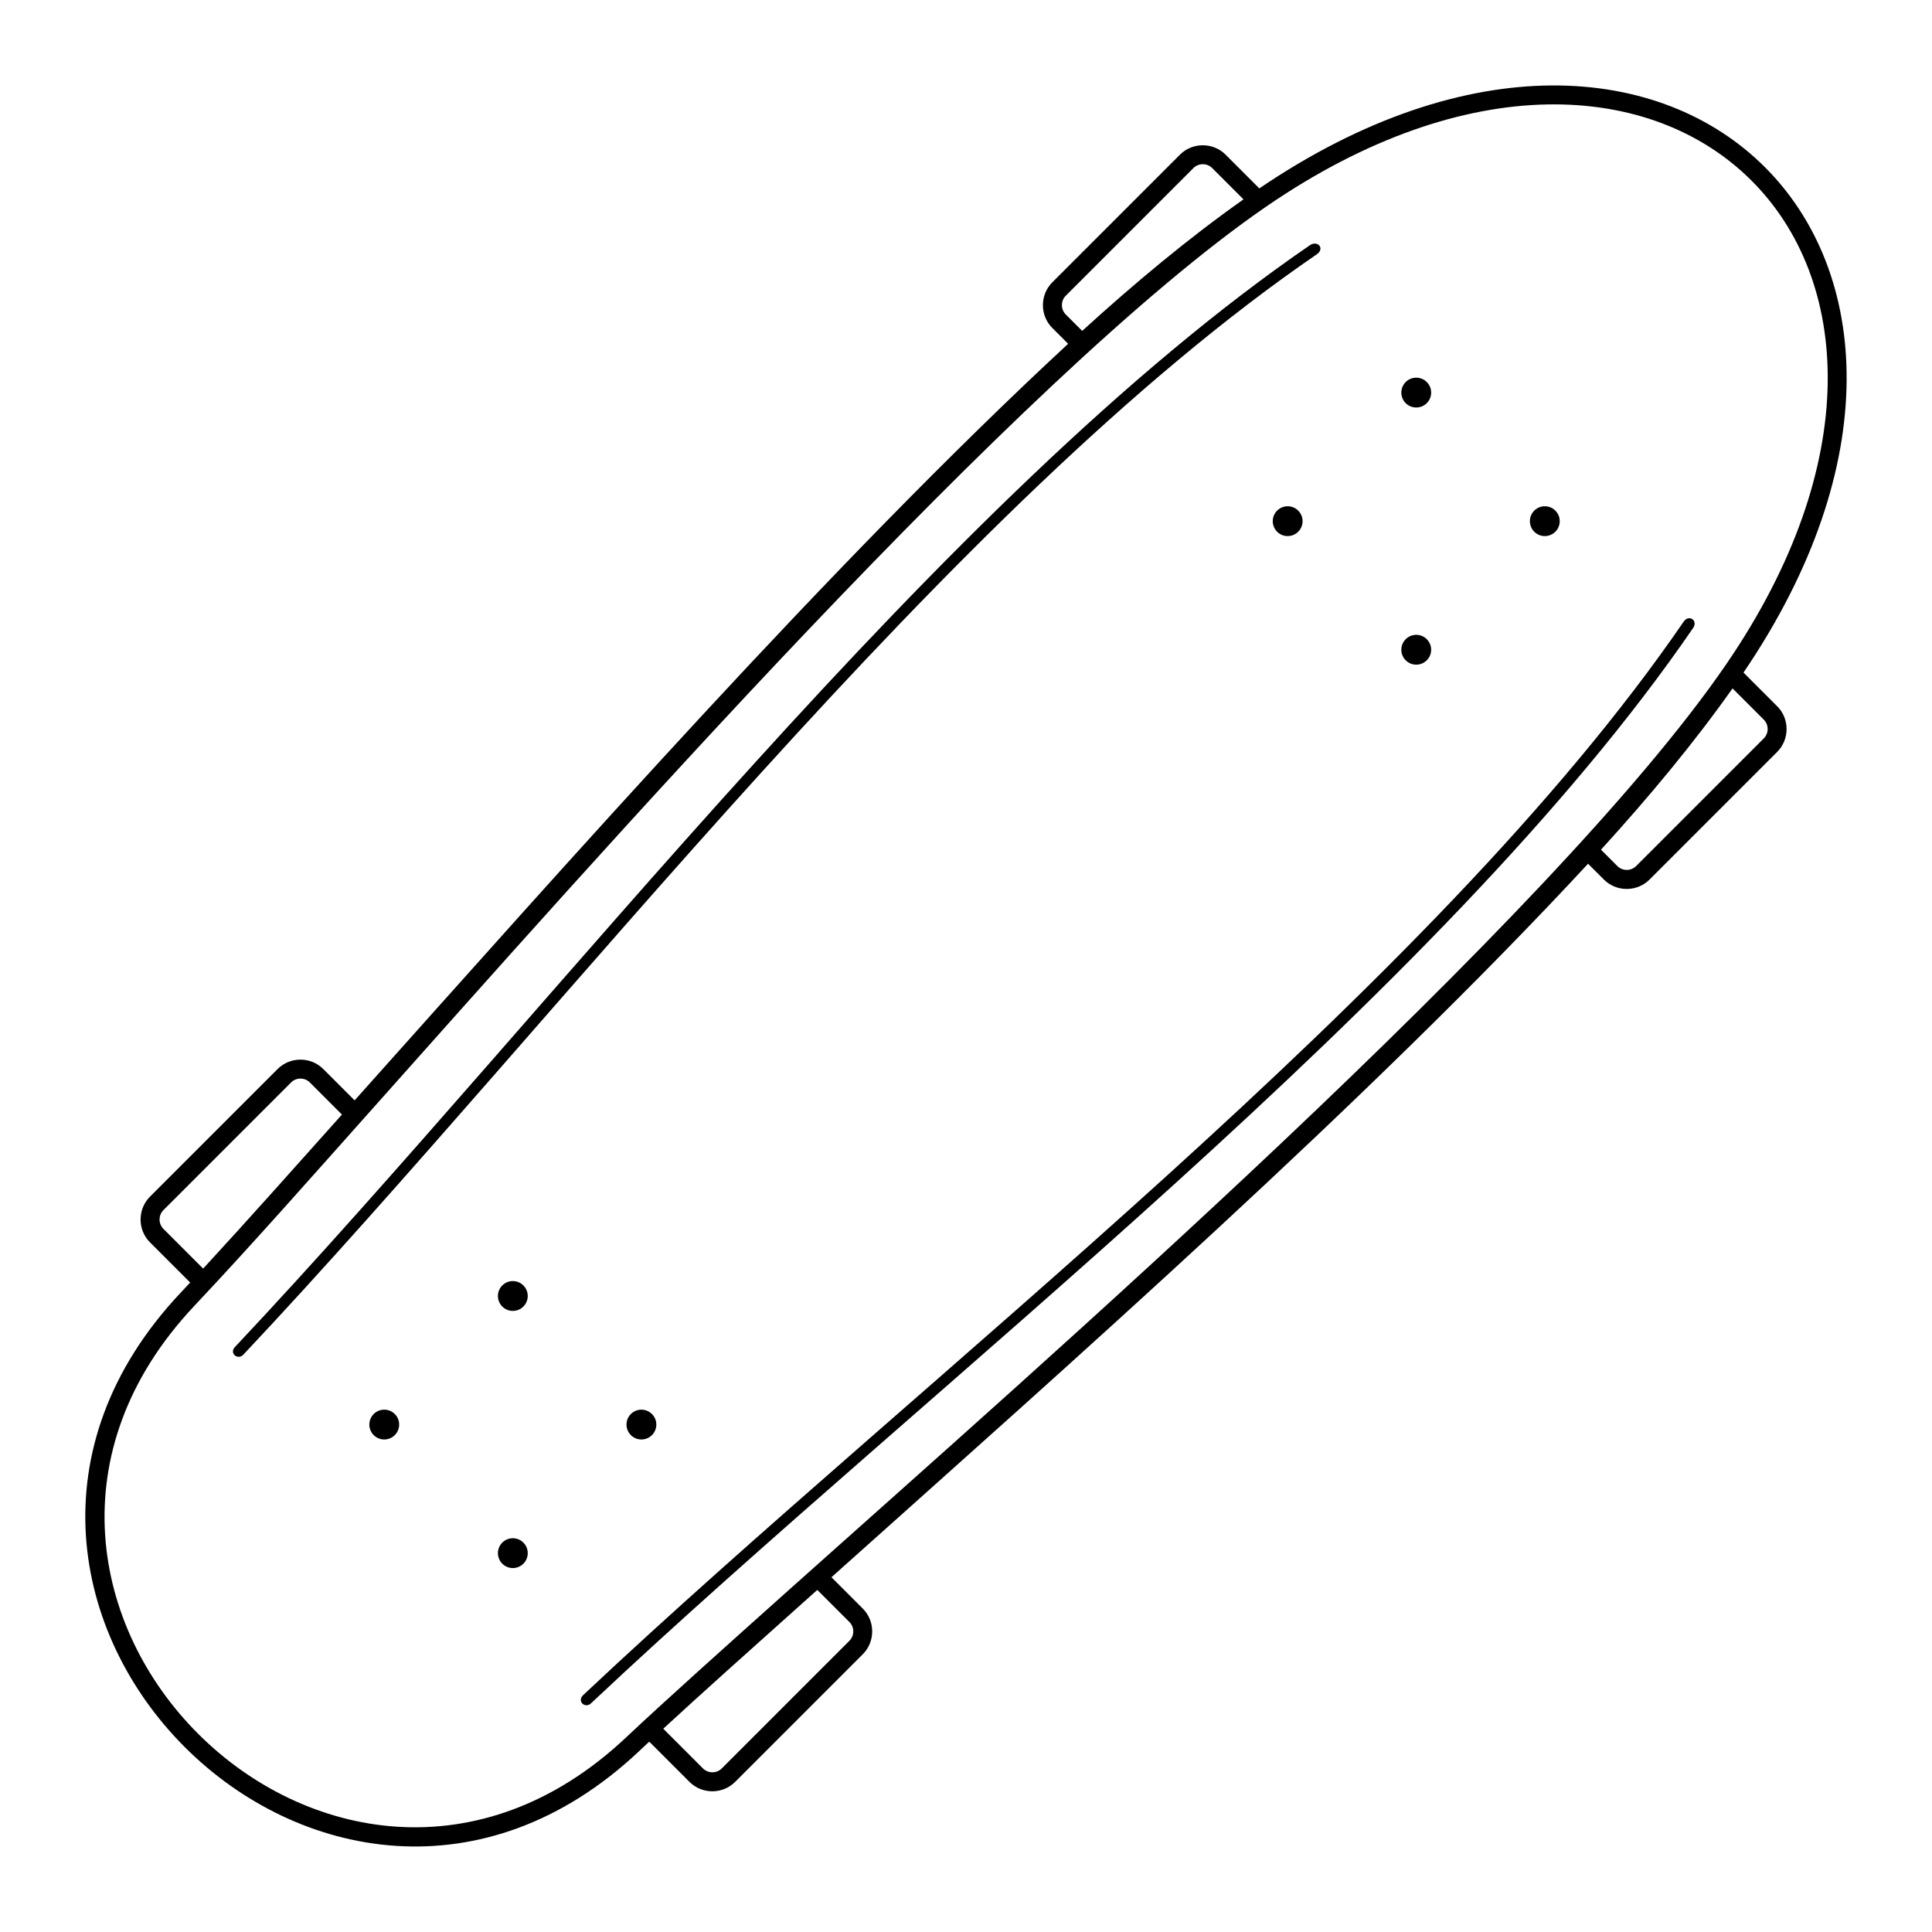 <?xml version="1.0" encoding="UTF-8"?>
<!-- Uploaded to: ICON Repo, www.iconrepo.com, Generator: ICON Repo Mixer Tools -->
<svg fill="#000000" width="800px" height="800px" version="1.1" viewBox="144 144 512 512" xmlns="http://www.w3.org/2000/svg">
 <path d="m309.87 604.48c10.645-10.02 26.008-23.758 44.254-40.078 64.398-57.594 200.93-176.66 247.31-244.32 73.348-107.01-15.062-194.74-121.84-121.36-65.461 44.984-178.86 174.05-238.29 240.68-15.137 16.969-30.246 34.137-45.824 50.688-72.637 77.172 37.215 187.02 114.39 114.39zm-103.64-103.47c85.195-90.516 187.42-225.2 285.06-292.13 2.113-1.168 3.746 1.074 1.699 2.492-97.371 66.742-199.56 201.39-284.57 291.7-1.371 1.363-3.703-0.336-2.195-2.066zm92.332 92.199c90.309-85.004 224.96-187.2 291.7-284.57 1.309-1.777 3.715-0.332 2.492 1.699-66.93 97.645-201.62 199.87-292.13 285.06-1.594 1.48-3.805-0.559-2.066-2.195zm-63.945-153.84-8.516-8.516c-1.352-1.352-3.602-1.352-4.953 0l-33.848 33.848c-1.352 1.352-1.352 3.602 0 4.957l10.535 10.535c12.41-13.465 24.578-27.176 36.785-40.824zm-40.211 44.523-10.672-10.672c-3.309-3.309-3.309-8.77 0-12.078l33.848-33.848c3.309-3.309 8.77-3.309 12.078 0l8.316 8.316c56.578-63.234 126.44-142.49 189.09-200.5l-4.203-4.203c-3.309-3.309-3.309-8.77 0-12.078l33.848-33.848c3.309-3.309 8.77-3.309 12.078 0l8.945 8.945c110.79-75.211 203.69 17.406 128.31 128.31l8.938 8.938c3.309 3.309 3.309 8.77 0 12.078l-33.848 33.848c-3.309 3.309-8.77 3.309-12.078 0l-4.203-4.203c-58.035 62.66-137.26 132.5-200.51 189.09l8.316 8.316c3.309 3.309 3.309 8.77 0 12.078l-33.848 33.848c-3.309 3.309-8.77 3.309-12.078 0l-10.672-10.672c-0.945 0.883-1.863 1.742-2.754 2.578-81.875 77.066-198.56-39.617-121.49-121.49 0.836-0.887 1.695-1.809 2.578-2.754zm279.13-287.06-8.301-8.301c-1.352-1.352-3.602-1.352-4.953 0l-33.848 33.848c-1.352 1.352-1.352 3.602 0 4.957l4.356 4.356c13.898-12.672 28.266-24.633 42.75-34.859zm14.504 82.488c1.543 1.543 1.543 4.047 0 5.59-1.543 1.543-4.047 1.543-5.59 0s-1.543-4.047 0-5.59 4.047-1.543 5.59 0zm34.074-34.074c1.543 1.543 1.543 4.047 0 5.59s-4.047 1.543-5.59 0c-1.543-1.543-1.543-4.047 0-5.59 1.543-1.543 4.047-1.543 5.59 0zm0 68.148c1.543 1.543 1.543 4.047 0 5.59-1.543 1.543-4.047 1.543-5.59 0-1.543-1.543-1.543-4.047 0-5.59 1.543-1.543 4.047-1.543 5.59 0zm34.074-34.074c1.543 1.543 1.543 4.047 0 5.59s-4.047 1.543-5.59 0c-1.543-1.543-1.543-4.047 0-5.59 1.543-1.543 4.047-1.543 5.59 0zm-307.56 239.41c1.543 1.543 1.543 4.047 0 5.59s-4.047 1.543-5.59 0c-1.543-1.543-1.543-4.047 0-5.59 1.543-1.543 4.047-1.543 5.59 0zm34.074-34.074c1.543 1.543 1.543 4.047 0 5.59-1.543 1.543-4.047 1.543-5.59 0-1.543-1.543-1.543-4.047 0-5.59s4.047-1.543 5.59 0zm0 68.148c1.543 1.543 1.543 4.047 0 5.59s-4.047 1.543-5.59 0-1.543-4.047 0-5.59c1.543-1.543 4.047-1.543 5.59 0zm34.074-34.074c1.543 1.543 1.543 4.047 0 5.59-1.543 1.543-4.047 1.543-5.59 0-1.543-1.543-1.543-4.047 0-5.59 1.543-1.543 4.047-1.543 5.59 0zm251.5-149.56 4.352 4.352c1.352 1.352 3.602 1.352 4.957 0l33.848-33.848c1.352-1.352 1.352-3.602 0-4.953l-8.293-8.293c-10.223 14.48-22.184 28.844-34.863 42.746zm-210.8 198.96c-14.742 13.188-27.59 24.672-37.703 33.996l10.535 10.535c1.352 1.352 3.602 1.352 4.957 0l33.848-33.848c1.352-1.352 1.352-3.602 0-4.953l-8.516-8.516-3.117 2.789z"/>
</svg>